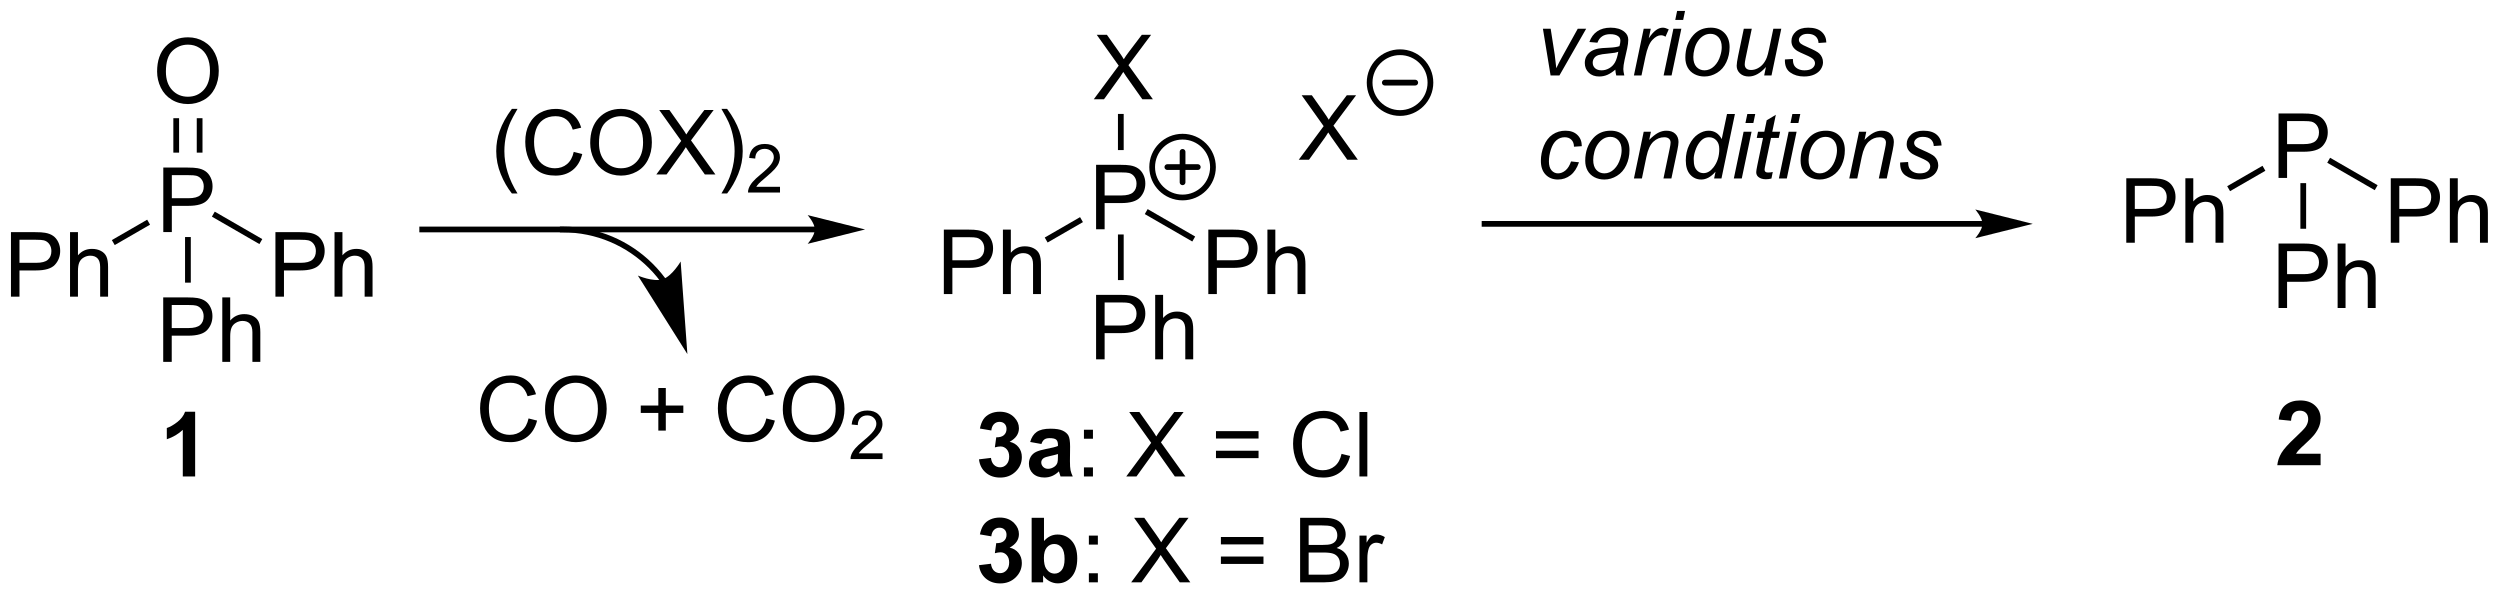 <?xml version="1.0" encoding="UTF-8"?>
<!DOCTYPE svg PUBLIC '-//W3C//DTD SVG 1.0//EN'
          'http://www.w3.org/TR/2001/REC-SVG-20010904/DTD/svg10.dtd'>
<svg stroke-dasharray="none" shape-rendering="auto" xmlns="http://www.w3.org/2000/svg" font-family="'Dialog'" text-rendering="auto" width="609" fill-opacity="1" color-interpolation="auto" color-rendering="auto" preserveAspectRatio="xMidYMid meet" font-size="12px" viewBox="0 0 609 145" fill="black" xmlns:xlink="http://www.w3.org/1999/xlink" stroke="black" image-rendering="auto" stroke-miterlimit="10" stroke-linecap="square" stroke-linejoin="miter" font-style="normal" stroke-width="1" height="145" stroke-dashoffset="0" font-weight="normal" stroke-opacity="1"
><!--Generated by the Batik Graphics2D SVG Generator--><defs id="genericDefs"
  /><g
  ><defs id="defs1"
    ><clipPath clipPathUnits="userSpaceOnUse" id="clipPath1"
      ><path d="M2.381 2.148 L230.644 2.148 L230.644 56.442 L2.381 56.442 L2.381 2.148 Z"
      /></clipPath
      ><clipPath clipPathUnits="userSpaceOnUse" id="clipPath2"
      ><path d="M0.728 26.413 L0.728 79.197 L222.644 79.197 L222.644 26.413 Z"
      /></clipPath
    ></defs
    ><g transform="scale(2.667,2.667) translate(-2.381,-2.148) matrix(1.029,0,0,1.029,1.633,-25.02)"
    ><path d="M15.222 47.002 L15.222 41.276 L17.383 41.276 Q17.953 41.276 18.253 41.331 Q18.675 41.401 18.959 41.599 Q19.245 41.794 19.419 42.151 Q19.594 42.505 19.594 42.932 Q19.594 43.661 19.128 44.169 Q18.664 44.674 17.448 44.674 L15.979 44.674 L15.979 47.002 L15.222 47.002 ZM15.979 43.997 L17.461 43.997 Q18.195 43.997 18.503 43.724 Q18.813 43.45 18.813 42.956 Q18.813 42.596 18.63 42.341 Q18.448 42.083 18.151 42.002 Q17.961 41.95 17.445 41.95 L15.979 41.95 L15.979 43.997 Z" stroke="none" clip-path="url(#clipPath2)"
    /></g
    ><g transform="matrix(2.743,0,0,2.743,-1.996,-72.448)"
    ><path d="M14.68 32.765 Q14.68 31.338 15.445 30.533 Q16.211 29.726 17.422 29.726 Q18.214 29.726 18.849 30.106 Q19.487 30.483 19.82 31.16 Q20.156 31.838 20.156 32.697 Q20.156 33.569 19.805 34.257 Q19.453 34.944 18.807 35.298 Q18.164 35.653 17.417 35.653 Q16.61 35.653 15.972 35.262 Q15.336 34.869 15.008 34.194 Q14.68 33.517 14.68 32.765 ZM15.461 32.775 Q15.461 33.812 16.016 34.408 Q16.573 35.002 17.414 35.002 Q18.268 35.002 18.82 34.4 Q19.375 33.798 19.375 32.694 Q19.375 31.994 19.138 31.473 Q18.901 30.952 18.445 30.666 Q17.992 30.377 17.425 30.377 Q16.62 30.377 16.039 30.931 Q15.461 31.483 15.461 32.775 Z" stroke="none" clip-path="url(#clipPath2)"
    /></g
    ><g transform="matrix(2.743,0,0,2.743,-1.996,-72.448)"
    ><path d="M18.711 39.967 L18.711 36.909 L18.201 36.909 L18.201 39.967 ZM16.633 39.967 L16.633 36.909 L16.122 36.909 L16.122 39.967 Z" stroke="none" clip-path="url(#clipPath2)"
    /></g
    ><g transform="matrix(2.743,0,0,2.743,-1.996,-72.448)"
    ><path d="M1.7 52.757 L1.7 47.03 L3.861 47.03 Q4.432 47.03 4.731 47.085 Q5.153 47.155 5.437 47.353 Q5.723 47.548 5.898 47.905 Q6.072 48.259 6.072 48.687 Q6.072 49.416 5.606 49.923 Q5.143 50.429 3.926 50.429 L2.458 50.429 L2.458 52.757 L1.7 52.757 ZM2.458 49.752 L3.94 49.752 Q4.674 49.752 4.981 49.478 Q5.291 49.205 5.291 48.71 Q5.291 48.351 5.109 48.095 Q4.926 47.837 4.63 47.757 Q4.44 47.705 3.924 47.705 L2.458 47.705 L2.458 49.752 ZM6.947 52.757 L6.947 47.03 L7.651 47.03 L7.651 49.085 Q8.143 48.515 8.893 48.515 Q9.354 48.515 9.692 48.697 Q10.033 48.877 10.179 49.197 Q10.325 49.517 10.325 50.127 L10.325 52.757 L9.622 52.757 L9.622 50.127 Q9.622 49.601 9.393 49.361 Q9.166 49.119 8.747 49.119 Q8.434 49.119 8.158 49.283 Q7.885 49.444 7.768 49.723 Q7.651 49.999 7.651 50.486 L7.651 52.757 L6.947 52.757 Z" stroke="none" clip-path="url(#clipPath2)"
    /></g
    ><g transform="matrix(2.743,0,0,2.743,-1.996,-72.448)"
    ><path d="M13.798 45.922 L14.053 46.364 L10.916 48.175 L10.661 47.733 Z" stroke="none" clip-path="url(#clipPath2)"
    /></g
    ><g transform="matrix(2.743,0,0,2.743,-1.996,-72.448)"
    ><path d="M25.188 52.757 L25.188 47.03 L27.35 47.03 Q27.92 47.03 28.22 47.085 Q28.641 47.155 28.925 47.353 Q29.212 47.548 29.386 47.905 Q29.561 48.259 29.561 48.687 Q29.561 49.416 29.095 49.923 Q28.631 50.429 27.415 50.429 L25.946 50.429 L25.946 52.757 L25.188 52.757 ZM25.946 49.752 L27.428 49.752 Q28.162 49.752 28.47 49.478 Q28.779 49.205 28.779 48.71 Q28.779 48.351 28.597 48.095 Q28.415 47.837 28.118 47.757 Q27.928 47.705 27.412 47.705 L25.946 47.705 L25.946 49.752 ZM30.436 52.757 L30.436 47.03 L31.139 47.03 L31.139 49.085 Q31.631 48.515 32.381 48.515 Q32.842 48.515 33.181 48.697 Q33.522 48.877 33.667 49.197 Q33.813 49.517 33.813 50.127 L33.813 52.757 L33.11 52.757 L33.11 50.127 Q33.11 49.601 32.881 49.361 Q32.654 49.119 32.235 49.119 Q31.923 49.119 31.647 49.283 Q31.373 49.444 31.256 49.723 Q31.139 49.999 31.139 50.486 L31.139 52.757 L30.436 52.757 Z" stroke="none" clip-path="url(#clipPath2)"
    /></g
    ><g transform="matrix(2.743,0,0,2.743,-1.996,-72.448)"
    ><path d="M19.546 45.651 L19.801 45.209 L24.02 47.645 L23.765 48.087 Z" stroke="none" clip-path="url(#clipPath2)"
    /></g
    ><g transform="matrix(2.743,0,0,2.743,-1.996,-72.448)"
    ><path d="M15.222 58.551 L15.222 52.825 L17.383 52.825 Q17.953 52.825 18.253 52.879 Q18.675 52.95 18.959 53.148 Q19.245 53.343 19.419 53.7 Q19.594 54.054 19.594 54.481 Q19.594 55.21 19.128 55.718 Q18.664 56.223 17.448 56.223 L15.979 56.223 L15.979 58.551 L15.222 58.551 ZM15.979 55.546 L17.461 55.546 Q18.195 55.546 18.503 55.273 Q18.813 54.999 18.813 54.504 Q18.813 54.145 18.63 53.89 Q18.448 53.632 18.151 53.551 Q17.961 53.499 17.445 53.499 L15.979 53.499 L15.979 55.546 ZM20.469 58.551 L20.469 52.825 L21.172 52.825 L21.172 54.879 Q21.664 54.309 22.414 54.309 Q22.875 54.309 23.214 54.491 Q23.555 54.671 23.701 54.991 Q23.846 55.312 23.846 55.921 L23.846 58.551 L23.143 58.551 L23.143 55.921 Q23.143 55.395 22.914 55.155 Q22.688 54.913 22.268 54.913 Q21.956 54.913 21.68 55.077 Q21.406 55.239 21.289 55.517 Q21.172 55.793 21.172 56.28 L21.172 58.551 L20.469 58.551 Z" stroke="none" clip-path="url(#clipPath2)"
    /></g
    ><g transform="matrix(2.743,0,0,2.743,-1.996,-72.448)"
    ><path d="M17.162 47.463 L17.672 47.463 L17.672 51.513 L17.162 51.513 Z" stroke="none" clip-path="url(#clipPath2)"
    /></g
    ><g transform="matrix(2.743,0,0,2.743,-1.996,-72.448)"
    ><path d="M18.058 68.725 L16.961 68.725 L16.961 64.587 Q16.36 65.15 15.542 65.421 L15.542 64.423 Q15.972 64.283 16.474 63.892 Q16.98 63.499 17.167 62.975 L18.058 62.975 L18.058 68.725 Z" stroke="none" clip-path="url(#clipPath2)"
    /></g
    ><g transform="matrix(2.743,0,0,2.743,-1.996,-72.448)"
    ><path d="M203.08 42.216 L203.08 36.49 L205.242 36.49 Q205.812 36.49 206.111 36.544 Q206.533 36.615 206.817 36.813 Q207.103 37.008 207.278 37.365 Q207.452 37.719 207.452 38.146 Q207.452 38.875 206.986 39.383 Q206.523 39.888 205.307 39.888 L203.838 39.888 L203.838 42.216 L203.08 42.216 ZM203.838 39.211 L205.32 39.211 Q206.054 39.211 206.361 38.938 Q206.671 38.664 206.671 38.169 Q206.671 37.81 206.489 37.555 Q206.307 37.297 206.01 37.216 Q205.82 37.164 205.304 37.164 L203.838 37.164 L203.838 39.211 Z" stroke="none" clip-path="url(#clipPath2)"
    /></g
    ><g transform="matrix(2.743,0,0,2.743,-1.996,-72.448)"
    ><path d="M189.559 47.971 L189.559 42.244 L191.72 42.244 Q192.29 42.244 192.59 42.299 Q193.012 42.369 193.296 42.567 Q193.582 42.762 193.756 43.119 Q193.931 43.473 193.931 43.9 Q193.931 44.63 193.465 45.137 Q193.001 45.643 191.785 45.643 L190.316 45.643 L190.316 47.971 L189.559 47.971 ZM190.316 44.965 L191.798 44.965 Q192.532 44.965 192.84 44.692 Q193.15 44.419 193.15 43.924 Q193.15 43.564 192.968 43.309 Q192.785 43.051 192.488 42.971 Q192.298 42.919 191.782 42.919 L190.316 42.919 L190.316 44.965 ZM194.806 47.971 L194.806 42.244 L195.509 42.244 L195.509 44.299 Q196.001 43.728 196.751 43.728 Q197.212 43.728 197.551 43.911 Q197.892 44.09 198.038 44.411 Q198.184 44.731 198.184 45.34 L198.184 47.971 L197.481 47.971 L197.481 45.34 Q197.481 44.814 197.251 44.575 Q197.025 44.333 196.606 44.333 Q196.293 44.333 196.017 44.497 Q195.744 44.658 195.626 44.937 Q195.509 45.213 195.509 45.7 L195.509 47.971 L194.806 47.971 Z" stroke="none" clip-path="url(#clipPath2)"
    /></g
    ><g transform="matrix(2.743,0,0,2.743,-1.996,-72.448)"
    ><path d="M201.656 41.136 L201.911 41.578 L198.774 43.389 L198.519 42.947 Z" stroke="none" clip-path="url(#clipPath2)"
    /></g
    ><g transform="matrix(2.743,0,0,2.743,-1.996,-72.448)"
    ><path d="M213.047 47.971 L213.047 42.244 L215.208 42.244 Q215.779 42.244 216.078 42.299 Q216.5 42.369 216.784 42.567 Q217.07 42.762 217.245 43.119 Q217.419 43.473 217.419 43.9 Q217.419 44.63 216.953 45.137 Q216.49 45.643 215.274 45.643 L213.805 45.643 L213.805 47.971 L213.047 47.971 ZM213.805 44.965 L215.286 44.965 Q216.021 44.965 216.328 44.692 Q216.638 44.419 216.638 43.924 Q216.638 43.564 216.456 43.309 Q216.274 43.051 215.977 42.971 Q215.786 42.919 215.271 42.919 L213.805 42.919 L213.805 44.965 ZM218.294 47.971 L218.294 42.244 L218.997 42.244 L218.997 44.299 Q219.49 43.728 220.24 43.728 Q220.701 43.728 221.039 43.911 Q221.38 44.09 221.526 44.411 Q221.672 44.731 221.672 45.34 L221.672 47.971 L220.969 47.971 L220.969 45.34 Q220.969 44.814 220.74 44.575 Q220.513 44.333 220.094 44.333 Q219.781 44.333 219.505 44.497 Q219.232 44.658 219.115 44.937 Q218.997 45.213 218.997 45.7 L218.997 47.971 L218.294 47.971 Z" stroke="none" clip-path="url(#clipPath2)"
    /></g
    ><g transform="matrix(2.743,0,0,2.743,-1.996,-72.448)"
    ><path d="M207.404 40.865 L207.659 40.423 L211.878 42.859 L211.623 43.301 Z" stroke="none" clip-path="url(#clipPath2)"
    /></g
    ><g transform="matrix(2.743,0,0,2.743,-1.996,-72.448)"
    ><path d="M203.08 53.765 L203.08 48.038 L205.242 48.038 Q205.812 48.038 206.111 48.093 Q206.533 48.163 206.817 48.361 Q207.103 48.557 207.278 48.913 Q207.452 49.268 207.452 49.695 Q207.452 50.424 206.986 50.932 Q206.523 51.437 205.307 51.437 L203.838 51.437 L203.838 53.765 L203.08 53.765 ZM203.838 50.76 L205.32 50.76 Q206.054 50.76 206.361 50.486 Q206.671 50.213 206.671 49.718 Q206.671 49.359 206.489 49.104 Q206.307 48.846 206.01 48.765 Q205.82 48.713 205.304 48.713 L203.838 48.713 L203.838 50.76 ZM208.327 53.765 L208.327 48.038 L209.031 48.038 L209.031 50.093 Q209.523 49.523 210.273 49.523 Q210.734 49.523 211.072 49.705 Q211.413 49.885 211.559 50.205 Q211.705 50.526 211.705 51.135 L211.705 53.765 L211.002 53.765 L211.002 51.135 Q211.002 50.609 210.773 50.369 Q210.546 50.127 210.127 50.127 Q209.815 50.127 209.538 50.291 Q209.265 50.453 209.148 50.731 Q209.031 51.007 209.031 51.494 L209.031 53.765 L208.327 53.765 Z" stroke="none" clip-path="url(#clipPath2)"
    /></g
    ><g transform="matrix(2.743,0,0,2.743,-1.996,-72.448)"
    ><path d="M205.02 42.676 L205.53 42.676 L205.53 46.727 L205.02 46.727 Z" stroke="none" clip-path="url(#clipPath2)"
    /></g
    ><g transform="matrix(2.743,0,0,2.743,-1.996,-72.448)"
    ><path d="M206.815 66.705 L206.815 67.725 L202.968 67.725 Q203.031 67.147 203.343 66.629 Q203.656 66.111 204.578 65.257 Q205.32 64.564 205.487 64.319 Q205.713 63.978 205.713 63.647 Q205.713 63.28 205.515 63.082 Q205.32 62.884 204.971 62.884 Q204.627 62.884 204.424 63.093 Q204.221 63.298 204.19 63.78 L203.096 63.671 Q203.195 62.764 203.711 62.371 Q204.226 61.975 205 61.975 Q205.846 61.975 206.33 62.434 Q206.815 62.889 206.815 63.569 Q206.815 63.955 206.677 64.306 Q206.539 64.655 206.237 65.038 Q206.039 65.29 205.518 65.767 Q205 66.244 204.859 66.4 Q204.721 66.556 204.635 66.705 L206.815 66.705 Z" stroke="none" clip-path="url(#clipPath2)"
    /></g
    ><g transform="matrix(2.743,0,0,2.743,-1.996,-72.448)"
    ><path d="M98.069 46.775 L98.069 41.049 L100.231 41.049 Q100.801 41.049 101.1 41.103 Q101.522 41.174 101.806 41.372 Q102.093 41.567 102.267 41.924 Q102.442 42.278 102.442 42.705 Q102.442 43.434 101.975 43.942 Q101.512 44.447 100.296 44.447 L98.827 44.447 L98.827 46.775 L98.069 46.775 ZM98.827 43.77 L100.309 43.77 Q101.043 43.77 101.35 43.497 Q101.66 43.223 101.66 42.728 Q101.66 42.369 101.478 42.114 Q101.296 41.856 100.999 41.775 Q100.809 41.723 100.293 41.723 L98.827 41.723 L98.827 43.77 Z" stroke="none" clip-path="url(#clipPath2)"
    /></g
    ><g transform="matrix(2.743,0,0,2.743,-1.996,-72.448)"
    ><path d="M84.548 52.53 L84.548 46.803 L86.709 46.803 Q87.28 46.803 87.579 46.858 Q88.001 46.928 88.285 47.126 Q88.571 47.321 88.746 47.678 Q88.92 48.032 88.92 48.459 Q88.92 49.188 88.454 49.696 Q87.99 50.202 86.774 50.202 L85.306 50.202 L85.306 52.53 L84.548 52.53 ZM85.306 49.524 L86.787 49.524 Q87.522 49.524 87.829 49.251 Q88.139 48.977 88.139 48.483 Q88.139 48.123 87.957 47.868 Q87.774 47.61 87.478 47.53 Q87.287 47.477 86.772 47.477 L85.306 47.477 L85.306 49.524 ZM89.795 52.53 L89.795 46.803 L90.498 46.803 L90.498 48.858 Q90.99 48.287 91.74 48.287 Q92.201 48.287 92.54 48.47 Q92.881 48.649 93.027 48.97 Q93.173 49.29 93.173 49.899 L93.173 52.53 L92.47 52.53 L92.47 49.899 Q92.47 49.373 92.24 49.134 Q92.014 48.892 91.595 48.892 Q91.282 48.892 91.006 49.056 Q90.733 49.217 90.615 49.496 Q90.498 49.772 90.498 50.259 L90.498 52.53 L89.795 52.53 Z" stroke="none" clip-path="url(#clipPath2)"
    /></g
    ><g transform="matrix(2.743,0,0,2.743,-1.996,-72.448)"
    ><path d="M96.646 45.695 L96.901 46.137 L93.764 47.948 L93.509 47.506 Z" stroke="none" clip-path="url(#clipPath2)"
    /></g
    ><g transform="matrix(2.743,0,0,2.743,-1.996,-72.448)"
    ><path d="M108.036 52.53 L108.036 46.803 L110.198 46.803 Q110.768 46.803 111.067 46.858 Q111.489 46.928 111.773 47.126 Q112.059 47.321 112.234 47.678 Q112.409 48.032 112.409 48.459 Q112.409 49.188 111.942 49.696 Q111.479 50.202 110.263 50.202 L108.794 50.202 L108.794 52.53 L108.036 52.53 ZM108.794 49.524 L110.276 49.524 Q111.01 49.524 111.317 49.251 Q111.627 48.977 111.627 48.483 Q111.627 48.123 111.445 47.868 Q111.263 47.61 110.966 47.53 Q110.776 47.477 110.26 47.477 L108.794 47.477 L108.794 49.524 ZM113.284 52.53 L113.284 46.803 L113.987 46.803 L113.987 48.858 Q114.479 48.287 115.229 48.287 Q115.69 48.287 116.028 48.47 Q116.369 48.649 116.515 48.97 Q116.661 49.29 116.661 49.899 L116.661 52.53 L115.958 52.53 L115.958 49.899 Q115.958 49.373 115.729 49.134 Q115.502 48.892 115.083 48.892 Q114.77 48.892 114.494 49.056 Q114.221 49.217 114.104 49.496 Q113.987 49.772 113.987 50.259 L113.987 52.53 L113.284 52.53 Z" stroke="none" clip-path="url(#clipPath2)"
    /></g
    ><g transform="matrix(2.743,0,0,2.743,-1.996,-72.448)"
    ><path d="M102.393 45.424 L102.648 44.982 L106.868 47.418 L106.612 47.86 Z" stroke="none" clip-path="url(#clipPath2)"
    /></g
    ><g transform="matrix(2.743,0,0,2.743,-1.996,-72.448)"
    ><path d="M98.069 58.324 L98.069 52.597 L100.231 52.597 Q100.801 52.597 101.1 52.652 Q101.522 52.722 101.806 52.92 Q102.093 53.116 102.267 53.472 Q102.442 53.827 102.442 54.254 Q102.442 54.983 101.975 55.491 Q101.512 55.996 100.296 55.996 L98.827 55.996 L98.827 58.324 L98.069 58.324 ZM98.827 55.319 L100.309 55.319 Q101.043 55.319 101.35 55.045 Q101.66 54.772 101.66 54.277 Q101.66 53.918 101.478 53.663 Q101.296 53.405 100.999 53.324 Q100.809 53.272 100.293 53.272 L98.827 53.272 L98.827 55.319 ZM103.317 58.324 L103.317 52.597 L104.02 52.597 L104.02 54.652 Q104.512 54.082 105.262 54.082 Q105.723 54.082 106.061 54.264 Q106.403 54.444 106.549 54.764 Q106.694 55.084 106.694 55.694 L106.694 58.324 L105.991 58.324 L105.991 55.694 Q105.991 55.168 105.762 54.928 Q105.535 54.686 105.116 54.686 Q104.804 54.686 104.528 54.85 Q104.254 55.011 104.137 55.29 Q104.02 55.566 104.02 56.053 L104.02 58.324 L103.317 58.324 Z" stroke="none" clip-path="url(#clipPath2)"
    /></g
    ><g transform="matrix(2.743,0,0,2.743,-1.996,-72.448)"
    ><path d="M100.01 47.235 L100.52 47.235 L100.52 51.286 L100.01 51.286 Z" stroke="none" clip-path="url(#clipPath2)"
    /></g
    ><g transform="matrix(2.743,0,0,2.743,-1.996,-72.448)"
    ><path d="M87.67 67.205 L88.733 67.077 Q88.782 67.483 89.004 67.699 Q89.228 67.913 89.545 67.913 Q89.884 67.913 90.115 67.655 Q90.35 67.397 90.35 66.96 Q90.35 66.546 90.126 66.303 Q89.905 66.061 89.584 66.061 Q89.373 66.061 89.079 66.142 L89.201 65.249 Q89.647 65.259 89.881 65.056 Q90.115 64.85 90.115 64.509 Q90.115 64.22 89.944 64.048 Q89.772 63.876 89.485 63.876 Q89.204 63.876 89.004 64.072 Q88.806 64.267 88.764 64.642 L87.751 64.47 Q87.858 63.952 88.069 63.642 Q88.282 63.33 88.662 63.153 Q89.045 62.975 89.516 62.975 Q90.326 62.975 90.813 63.491 Q91.217 63.913 91.217 64.444 Q91.217 65.197 90.391 65.647 Q90.884 65.751 91.178 66.119 Q91.475 66.486 91.475 67.007 Q91.475 67.759 90.923 68.293 Q90.373 68.824 89.553 68.824 Q88.774 68.824 88.261 68.376 Q87.751 67.928 87.67 67.205 ZM93.213 65.843 L92.216 65.663 Q92.385 65.061 92.794 64.772 Q93.205 64.483 94.013 64.483 Q94.747 64.483 95.106 64.658 Q95.466 64.83 95.612 65.098 Q95.76 65.366 95.76 66.08 L95.747 67.361 Q95.747 67.908 95.799 68.168 Q95.854 68.428 95.997 68.725 L94.911 68.725 Q94.869 68.616 94.807 68.4 Q94.778 68.303 94.768 68.272 Q94.487 68.546 94.166 68.684 Q93.846 68.819 93.481 68.819 Q92.841 68.819 92.471 68.473 Q92.104 68.124 92.104 67.593 Q92.104 67.241 92.27 66.965 Q92.44 66.689 92.742 66.543 Q93.044 66.397 93.614 66.288 Q94.385 66.142 94.682 66.017 L94.682 65.908 Q94.682 65.593 94.526 65.457 Q94.369 65.322 93.934 65.322 Q93.643 65.322 93.479 65.439 Q93.315 65.553 93.213 65.843 ZM94.682 66.733 Q94.471 66.803 94.013 66.903 Q93.557 66.999 93.416 67.093 Q93.2 67.244 93.2 67.478 Q93.2 67.71 93.372 67.879 Q93.544 68.046 93.809 68.046 Q94.106 68.046 94.377 67.85 Q94.575 67.702 94.638 67.486 Q94.682 67.345 94.682 66.952 L94.682 66.733 Z" stroke="none" clip-path="url(#clipPath2)"
    /></g
    ><g transform="matrix(2.743,0,0,2.743,-1.996,-72.448)"
    ><path d="M96.99 65.376 L96.99 64.577 L97.79 64.577 L97.79 65.376 L96.99 65.376 ZM96.99 68.725 L96.99 67.923 L97.79 67.923 L97.79 68.725 L96.99 68.725 ZM100.748 68.725 L102.962 65.741 L101.009 62.999 L101.912 62.999 L102.951 64.468 Q103.274 64.923 103.412 65.171 Q103.602 64.858 103.865 64.517 L105.016 62.999 L105.842 62.999 L103.829 65.697 L105.998 68.725 L105.061 68.725 L103.618 66.681 Q103.498 66.507 103.368 66.298 Q103.178 66.611 103.095 66.728 L101.657 68.725 L100.748 68.725 ZM112.497 65.358 L108.716 65.358 L108.716 64.702 L112.497 64.702 L112.497 65.358 ZM112.497 67.095 L108.716 67.095 L108.716 66.439 L112.497 66.439 L112.497 67.095 ZM119.868 66.718 L120.626 66.908 Q120.389 67.843 119.769 68.335 Q119.149 68.824 118.256 68.824 Q117.329 68.824 116.748 68.447 Q116.17 68.069 115.865 67.356 Q115.563 66.639 115.563 65.819 Q115.563 64.923 115.904 64.259 Q116.248 63.593 116.879 63.246 Q117.509 62.9 118.266 62.9 Q119.126 62.9 119.712 63.337 Q120.298 63.775 120.529 64.569 L119.782 64.744 Q119.584 64.119 119.204 63.835 Q118.826 63.548 118.251 63.548 Q117.592 63.548 117.147 63.866 Q116.704 64.181 116.524 64.715 Q116.345 65.249 116.345 65.814 Q116.345 66.546 116.558 67.09 Q116.772 67.634 117.22 67.905 Q117.67 68.173 118.194 68.173 Q118.829 68.173 119.269 67.806 Q119.712 67.439 119.868 66.718 ZM121.455 68.725 L121.455 62.999 L122.158 62.999 L122.158 68.725 L121.455 68.725 Z" stroke="none" clip-path="url(#clipPath2)"
    /></g
    ><g transform="matrix(2.743,0,0,2.743,-1.996,-72.448)"
    ><path d="M87.67 76.605 L88.733 76.477 Q88.782 76.883 89.004 77.099 Q89.228 77.313 89.545 77.313 Q89.884 77.313 90.115 77.055 Q90.35 76.797 90.35 76.36 Q90.35 75.946 90.126 75.704 Q89.905 75.461 89.584 75.461 Q89.373 75.461 89.079 75.542 L89.201 74.649 Q89.647 74.659 89.881 74.456 Q90.115 74.25 90.115 73.909 Q90.115 73.62 89.944 73.448 Q89.772 73.276 89.485 73.276 Q89.204 73.276 89.004 73.472 Q88.806 73.667 88.764 74.042 L87.751 73.87 Q87.858 73.352 88.069 73.042 Q88.282 72.73 88.662 72.552 Q89.045 72.375 89.516 72.375 Q90.326 72.375 90.813 72.891 Q91.217 73.313 91.217 73.844 Q91.217 74.597 90.391 75.047 Q90.884 75.151 91.178 75.519 Q91.475 75.886 91.475 76.407 Q91.475 77.159 90.923 77.693 Q90.373 78.224 89.553 78.224 Q88.774 78.224 88.261 77.776 Q87.751 77.329 87.67 76.605 ZM92.346 78.125 L92.346 72.399 L93.442 72.399 L93.442 74.461 Q93.95 73.883 94.645 73.883 Q95.403 73.883 95.898 74.433 Q96.395 74.98 96.395 76.008 Q96.395 77.071 95.89 77.646 Q95.385 78.219 94.661 78.219 Q94.307 78.219 93.96 78.042 Q93.614 77.862 93.364 77.516 L93.364 78.125 L92.346 78.125 ZM93.434 75.961 Q93.434 76.605 93.638 76.915 Q93.924 77.352 94.395 77.352 Q94.76 77.352 95.015 77.042 Q95.27 76.73 95.27 76.063 Q95.27 75.352 95.013 75.037 Q94.755 74.722 94.354 74.722 Q93.958 74.722 93.695 75.029 Q93.434 75.336 93.434 75.961 Z" stroke="none" clip-path="url(#clipPath2)"
    /></g
    ><g transform="matrix(2.743,0,0,2.743,-1.996,-72.448)"
    ><path d="M97.428 74.776 L97.428 73.977 L98.227 73.977 L98.227 74.776 L97.428 74.776 ZM97.428 78.125 L97.428 77.323 L98.227 77.323 L98.227 78.125 L97.428 78.125 ZM101.186 78.125 L103.399 75.141 L101.446 72.399 L102.35 72.399 L103.389 73.868 Q103.712 74.323 103.85 74.571 Q104.04 74.258 104.303 73.917 L105.454 72.399 L106.279 72.399 L104.266 75.097 L106.436 78.125 L105.498 78.125 L104.056 76.081 Q103.936 75.907 103.806 75.698 Q103.615 76.011 103.532 76.128 L102.095 78.125 L101.186 78.125 ZM112.934 74.758 L109.153 74.758 L109.153 74.102 L112.934 74.102 L112.934 74.758 ZM112.934 76.495 L109.153 76.495 L109.153 75.839 L112.934 75.839 L112.934 76.495 ZM116.188 78.125 L116.188 72.399 L118.337 72.399 Q118.993 72.399 119.389 72.573 Q119.787 72.745 120.011 73.107 Q120.235 73.469 120.235 73.862 Q120.235 74.23 120.035 74.555 Q119.837 74.878 119.436 75.079 Q119.954 75.23 120.233 75.597 Q120.514 75.964 120.514 76.464 Q120.514 76.868 120.342 77.214 Q120.173 77.558 119.923 77.745 Q119.673 77.933 119.295 78.029 Q118.92 78.125 118.373 78.125 L116.188 78.125 ZM116.946 74.805 L118.186 74.805 Q118.688 74.805 118.907 74.737 Q119.196 74.651 119.342 74.454 Q119.49 74.253 119.49 73.954 Q119.49 73.667 119.352 73.451 Q119.217 73.235 118.962 73.154 Q118.709 73.073 118.092 73.073 L116.946 73.073 L116.946 74.805 ZM116.946 77.448 L118.373 77.448 Q118.74 77.448 118.889 77.422 Q119.149 77.375 119.324 77.266 Q119.501 77.157 119.613 76.948 Q119.727 76.737 119.727 76.464 Q119.727 76.144 119.563 75.909 Q119.399 75.672 119.108 75.576 Q118.819 75.48 118.272 75.48 L116.946 75.48 L116.946 77.448 ZM121.459 78.125 L121.459 73.977 L122.092 73.977 L122.092 74.605 Q122.334 74.165 122.537 74.024 Q122.743 73.883 122.99 73.883 Q123.345 73.883 123.712 74.11 L123.47 74.761 Q123.212 74.61 122.954 74.61 Q122.725 74.61 122.54 74.748 Q122.358 74.886 122.279 75.133 Q122.162 75.508 122.162 75.954 L122.162 78.125 L121.459 78.125 Z" stroke="none" clip-path="url(#clipPath2)"
    /></g
    ><g transform="matrix(2.743,0,0,2.743,-1.996,-72.448)"
    ><path d="M97.864 35.227 L100.077 32.242 L98.124 29.5 L99.028 29.5 L100.067 30.969 Q100.39 31.424 100.528 31.672 Q100.718 31.359 100.981 31.018 L102.132 29.5 L102.957 29.5 L100.944 32.198 L103.114 35.227 L102.176 35.227 L100.733 33.182 Q100.614 33.008 100.483 32.799 Q100.293 33.112 100.21 33.229 L98.772 35.227 L97.864 35.227 Z" stroke="none" clip-path="url(#clipPath2)"
    /></g
    ><g transform="matrix(2.743,0,0,2.743,-1.996,-72.448)"
    ><path d="M100.52 39.74 L100.01 39.74 L100.01 36.53 L100.52 36.53 Z" stroke="none" clip-path="url(#clipPath2)"
    /></g
    ><g transform="matrix(2.743,0,0,2.743,-1.996,-72.448)"
    ><path d="M116.066 40.6 L118.279 37.615 L116.326 34.873 L117.23 34.873 L118.269 36.342 Q118.592 36.798 118.73 37.045 Q118.92 36.733 119.183 36.392 L120.334 34.873 L121.159 34.873 L119.147 37.571 L121.316 40.6 L120.378 40.6 L118.936 38.556 Q118.816 38.381 118.686 38.173 Q118.495 38.485 118.412 38.602 L116.975 40.6 L116.066 40.6 Z" stroke="none" clip-path="url(#clipPath2)"
    /></g
    ><g transform="matrix(2.743,0,0,2.743,-1.996,-72.448)"
    ><path d="M46.185 43.593 Q45.601 42.859 45.198 41.874 Q44.797 40.888 44.797 39.833 Q44.797 38.903 45.099 38.051 Q45.45 37.065 46.185 36.083 L46.687 36.083 Q46.216 36.895 46.062 37.244 Q45.825 37.783 45.687 38.369 Q45.52 39.098 45.52 39.838 Q45.52 41.716 46.687 43.593 L46.185 43.593 ZM51.679 39.901 L52.437 40.091 Q52.2 41.026 51.58 41.518 Q50.961 42.007 50.067 42.007 Q49.14 42.007 48.56 41.63 Q47.981 41.252 47.677 40.538 Q47.375 39.822 47.375 39.002 Q47.375 38.106 47.716 37.442 Q48.06 36.776 48.69 36.429 Q49.32 36.083 50.078 36.083 Q50.937 36.083 51.523 36.52 Q52.109 36.958 52.341 37.752 L51.593 37.926 Q51.395 37.301 51.015 37.018 Q50.638 36.731 50.062 36.731 Q49.403 36.731 48.958 37.049 Q48.515 37.364 48.336 37.898 Q48.156 38.432 48.156 38.997 Q48.156 39.729 48.37 40.273 Q48.583 40.817 49.031 41.088 Q49.481 41.356 50.005 41.356 Q50.64 41.356 51.08 40.989 Q51.523 40.622 51.679 39.901 ZM53.142 39.119 Q53.142 37.692 53.907 36.888 Q54.673 36.08 55.884 36.08 Q56.675 36.08 57.311 36.46 Q57.949 36.838 58.282 37.515 Q58.618 38.192 58.618 39.051 Q58.618 39.924 58.267 40.611 Q57.915 41.299 57.269 41.653 Q56.626 42.007 55.879 42.007 Q55.071 42.007 54.433 41.617 Q53.798 41.223 53.47 40.549 Q53.142 39.872 53.142 39.119 ZM53.923 39.13 Q53.923 40.166 54.478 40.763 Q55.035 41.356 55.876 41.356 Q56.73 41.356 57.282 40.755 Q57.837 40.153 57.837 39.049 Q57.837 38.348 57.6 37.828 Q57.363 37.307 56.907 37.02 Q56.454 36.731 55.886 36.731 Q55.082 36.731 54.501 37.286 Q53.923 37.838 53.923 39.13 ZM59.013 41.908 L61.226 38.924 L59.273 36.182 L60.177 36.182 L61.216 37.651 Q61.539 38.106 61.677 38.354 Q61.867 38.041 62.13 37.7 L63.281 36.182 L64.106 36.182 L62.093 38.88 L64.263 41.908 L63.325 41.908 L61.883 39.864 Q61.763 39.69 61.633 39.481 Q61.442 39.794 61.359 39.911 L59.922 41.908 L59.013 41.908 ZM65.302 43.593 L64.797 43.593 Q65.966 41.716 65.966 39.838 Q65.966 39.104 65.797 38.38 Q65.664 37.794 65.427 37.255 Q65.273 36.903 64.797 36.083 L65.302 36.083 Q66.036 37.065 66.388 38.051 Q66.687 38.903 66.687 39.833 Q66.687 40.888 66.284 41.874 Q65.88 42.859 65.302 43.593 Z" stroke="none" clip-path="url(#clipPath2)"
    /></g
    ><g transform="matrix(2.743,0,0,2.743,-1.996,-72.448)"
    ><path d="M69.998 43.001 L69.998 43.508 L67.158 43.508 Q67.152 43.317 67.22 43.141 Q67.328 42.852 67.566 42.571 Q67.806 42.29 68.258 41.92 Q68.957 41.346 69.203 41.01 Q69.449 40.674 69.449 40.376 Q69.449 40.063 69.224 39.848 Q69.002 39.631 68.64 39.631 Q68.26 39.631 68.031 39.86 Q67.802 40.088 67.8 40.493 L67.258 40.438 Q67.314 39.831 67.677 39.514 Q68.041 39.196 68.652 39.196 Q69.271 39.196 69.631 39.54 Q69.992 39.881 69.992 40.387 Q69.992 40.645 69.886 40.895 Q69.781 41.143 69.535 41.419 Q69.291 41.694 68.722 42.174 Q68.248 42.573 68.113 42.715 Q67.978 42.858 67.89 43.001 L69.998 43.001 Z" stroke="none" clip-path="url(#clipPath2)"
    /></g
    ><g transform="matrix(2.743,0,0,2.743,-1.996,-72.448)"
    ><path d="M73.091 46.536 L38.223 46.536 L37.968 46.536 L37.968 47.046 L38.223 47.046 L73.091 47.046 L73.346 47.046 L73.346 46.536 L73.091 46.536 ZM77.555 46.791 L72.453 45.515 C72.453 45.515 73.091 46.233 73.091 46.791 C73.091 47.349 72.453 48.066 72.453 48.066 Z" stroke="none" clip-path="url(#clipPath2)"
    /></g
    ><g transform="matrix(2.743,0,0,2.743,-1.996,-72.448)"
    ><path d="M138.431 33.111 L137.751 28.963 L138.439 28.963 L138.796 31.247 Q138.853 31.622 138.939 32.471 Q139.142 32.028 139.46 31.458 L140.845 28.963 L141.593 28.963 L139.218 33.111 L138.431 33.111 ZM144.181 32.596 Q143.814 32.911 143.473 33.059 Q143.134 33.205 142.749 33.205 Q142.173 33.205 141.822 32.867 Q141.47 32.528 141.47 32.002 Q141.47 31.653 141.629 31.387 Q141.788 31.119 142.048 30.958 Q142.311 30.794 142.689 30.723 Q142.928 30.676 143.593 30.65 Q144.259 30.622 144.548 30.51 Q144.631 30.221 144.631 30.028 Q144.631 29.783 144.452 29.643 Q144.204 29.447 143.733 29.447 Q143.288 29.447 143.004 29.645 Q142.72 29.84 142.593 30.205 L141.876 30.143 Q142.095 29.525 142.569 29.197 Q143.046 28.869 143.767 28.869 Q144.538 28.869 144.986 29.236 Q145.329 29.51 145.329 29.947 Q145.329 30.278 145.233 30.715 L145.001 31.747 Q144.892 32.239 144.892 32.549 Q144.892 32.744 144.978 33.111 L144.264 33.111 Q144.204 32.908 144.181 32.596 ZM144.444 31.01 Q144.296 31.067 144.124 31.098 Q143.954 31.13 143.556 31.166 Q142.939 31.221 142.684 31.304 Q142.431 31.387 142.301 31.572 Q142.173 31.755 142.173 31.979 Q142.173 32.275 142.379 32.468 Q142.585 32.658 142.962 32.658 Q143.314 32.658 143.637 32.473 Q143.962 32.286 144.15 31.955 Q144.337 31.622 144.444 31.01 ZM145.833 33.111 L146.701 28.963 L147.326 28.963 L147.151 29.809 Q147.471 29.33 147.776 29.101 Q148.083 28.869 148.404 28.869 Q148.615 28.869 148.924 29.02 L148.635 29.676 Q148.451 29.544 148.232 29.544 Q147.862 29.544 147.471 29.958 Q147.081 30.372 146.857 31.447 L146.505 33.111 L145.833 33.111 ZM149.503 28.184 L149.669 27.385 L150.372 27.385 L150.206 28.184 L149.503 28.184 ZM148.471 33.111 L149.339 28.963 L150.044 28.963 L149.177 33.111 L148.471 33.111 ZM150.4 31.536 Q150.4 30.322 151.116 29.525 Q151.704 28.869 152.663 28.869 Q153.413 28.869 153.871 29.338 Q154.329 29.807 154.329 30.604 Q154.329 31.317 154.04 31.934 Q153.751 32.549 153.218 32.877 Q152.686 33.205 152.095 33.205 Q151.611 33.205 151.215 32.999 Q150.819 32.791 150.608 32.413 Q150.4 32.033 150.4 31.536 ZM151.108 31.465 Q151.108 32.051 151.389 32.356 Q151.671 32.658 152.103 32.658 Q152.329 32.658 152.551 32.567 Q152.775 32.473 152.965 32.286 Q153.158 32.098 153.293 31.859 Q153.428 31.619 153.509 31.34 Q153.631 30.955 153.631 30.598 Q153.631 30.036 153.348 29.726 Q153.064 29.416 152.634 29.416 Q152.303 29.416 152.03 29.575 Q151.756 29.731 151.535 30.036 Q151.314 30.34 151.21 30.747 Q151.108 31.15 151.108 31.465 ZM157.557 32.361 Q156.81 33.205 156.029 33.205 Q155.549 33.205 155.253 32.929 Q154.958 32.653 154.958 32.255 Q154.958 31.994 155.091 31.356 L155.591 28.963 L156.299 28.963 L155.745 31.614 Q155.674 31.947 155.674 32.13 Q155.674 32.364 155.815 32.497 Q155.958 32.627 156.237 32.627 Q156.534 32.627 156.815 32.484 Q157.099 32.338 157.305 32.093 Q157.51 31.846 157.638 31.51 Q157.724 31.294 157.839 30.755 L158.214 28.963 L158.919 28.963 L158.052 33.111 L157.401 33.111 L157.557 32.361 ZM159.241 31.692 L159.947 31.65 Q159.947 31.955 160.04 32.171 Q160.134 32.385 160.387 32.523 Q160.639 32.658 160.975 32.658 Q161.444 32.658 161.678 32.471 Q161.913 32.283 161.913 32.028 Q161.913 31.846 161.772 31.682 Q161.626 31.518 161.066 31.278 Q160.506 31.036 160.35 30.939 Q160.087 30.778 159.954 30.562 Q159.822 30.346 159.822 30.064 Q159.822 29.572 160.212 29.221 Q160.603 28.869 161.306 28.869 Q162.087 28.869 162.496 29.231 Q162.905 29.59 162.921 30.182 L162.228 30.229 Q162.212 29.854 161.962 29.635 Q161.712 29.416 161.256 29.416 Q160.889 29.416 160.686 29.585 Q160.483 29.752 160.483 29.947 Q160.483 30.143 160.658 30.291 Q160.775 30.393 161.264 30.604 Q162.077 30.955 162.288 31.158 Q162.624 31.481 162.624 31.947 Q162.624 32.255 162.434 32.551 Q162.244 32.848 161.856 33.028 Q161.468 33.205 160.939 33.205 Q160.22 33.205 159.718 32.848 Q159.212 32.494 159.241 31.692 Z" stroke="none" clip-path="url(#clipPath2)"
    /></g
    ><g transform="matrix(2.743,0,0,2.743,-1.996,-72.448)"
    ><path d="M140.249 40.748 L140.954 40.824 Q140.689 41.6 140.199 41.977 Q139.71 42.355 139.085 42.355 Q138.408 42.355 137.988 41.917 Q137.569 41.48 137.569 40.694 Q137.569 40.014 137.837 39.358 Q138.108 38.701 138.608 38.36 Q139.111 38.019 139.756 38.019 Q140.423 38.019 140.814 38.397 Q141.204 38.772 141.204 39.394 L140.509 39.441 Q140.506 39.045 140.28 38.824 Q140.056 38.6 139.689 38.6 Q139.264 38.6 138.952 38.871 Q138.639 39.139 138.46 39.688 Q138.283 40.238 138.283 40.746 Q138.283 41.277 138.517 41.542 Q138.751 41.808 139.095 41.808 Q139.439 41.808 139.754 41.548 Q140.069 41.285 140.249 40.748 ZM141.509 40.686 Q141.509 39.472 142.225 38.675 Q142.814 38.019 143.772 38.019 Q144.522 38.019 144.981 38.488 Q145.439 38.957 145.439 39.754 Q145.439 40.467 145.15 41.084 Q144.861 41.699 144.327 42.027 Q143.796 42.355 143.204 42.355 Q142.72 42.355 142.324 42.149 Q141.928 41.941 141.718 41.563 Q141.509 41.183 141.509 40.686 ZM142.218 40.615 Q142.218 41.201 142.499 41.506 Q142.78 41.808 143.212 41.808 Q143.439 41.808 143.66 41.717 Q143.884 41.623 144.074 41.436 Q144.267 41.248 144.402 41.009 Q144.538 40.769 144.619 40.49 Q144.741 40.105 144.741 39.748 Q144.741 39.186 144.457 38.876 Q144.173 38.566 143.744 38.566 Q143.413 38.566 143.139 38.725 Q142.866 38.881 142.644 39.186 Q142.423 39.49 142.319 39.897 Q142.218 40.3 142.218 40.615 ZM145.833 42.261 L146.701 38.113 L147.341 38.113 L147.19 38.834 Q147.607 38.41 147.969 38.214 Q148.333 38.019 148.714 38.019 Q149.216 38.019 149.503 38.292 Q149.792 38.566 149.792 39.022 Q149.792 39.254 149.69 39.748 L149.161 42.261 L148.456 42.261 L149.005 39.631 Q149.089 39.248 149.089 39.066 Q149.089 38.858 148.945 38.73 Q148.802 38.6 148.534 38.6 Q147.99 38.6 147.565 38.99 Q147.143 39.381 146.943 40.332 L146.542 42.261 L145.833 42.261 ZM153.079 41.66 Q152.475 42.355 151.814 42.355 Q151.225 42.355 150.832 41.92 Q150.439 41.483 150.439 40.654 Q150.439 39.897 150.749 39.272 Q151.061 38.644 151.527 38.332 Q151.994 38.019 152.462 38.019 Q153.236 38.019 153.631 38.764 L154.1 36.535 L154.803 36.535 L153.608 42.261 L152.954 42.261 L153.079 41.66 ZM151.142 40.522 Q151.142 40.957 151.228 41.207 Q151.314 41.457 151.519 41.623 Q151.728 41.787 152.017 41.787 Q152.499 41.787 152.889 41.287 Q153.413 40.623 153.413 39.647 Q153.413 39.154 153.155 38.879 Q152.897 38.6 152.506 38.6 Q152.251 38.6 152.043 38.714 Q151.835 38.826 151.629 39.1 Q151.423 39.371 151.283 39.79 Q151.142 40.207 151.142 40.522 ZM155.737 37.334 L155.904 36.535 L156.607 36.535 L156.44 37.334 L155.737 37.334 ZM154.706 42.261 L155.573 38.113 L156.279 38.113 L155.411 42.261 L154.706 42.261 ZM158.163 41.686 L158.046 42.267 Q157.79 42.332 157.553 42.332 Q157.131 42.332 156.881 42.123 Q156.694 41.967 156.694 41.699 Q156.694 41.561 156.796 41.069 L157.298 38.66 L156.741 38.66 L156.853 38.113 L157.413 38.113 L157.626 37.092 L158.436 36.605 L158.119 38.113 L158.814 38.113 L158.697 38.66 L158.006 38.66 L157.525 40.951 Q157.436 41.389 157.436 41.475 Q157.436 41.6 157.506 41.667 Q157.579 41.733 157.744 41.733 Q157.978 41.733 158.163 41.686 ZM159.737 37.334 L159.904 36.535 L160.607 36.535 L160.44 37.334 L159.737 37.334 ZM158.706 42.261 L159.573 38.113 L160.279 38.113 L159.411 42.261 L158.706 42.261 ZM160.634 40.686 Q160.634 39.472 161.35 38.675 Q161.939 38.019 162.897 38.019 Q163.647 38.019 164.106 38.488 Q164.564 38.957 164.564 39.754 Q164.564 40.467 164.275 41.084 Q163.986 41.699 163.452 42.027 Q162.921 42.355 162.329 42.355 Q161.845 42.355 161.449 42.149 Q161.053 41.941 160.843 41.563 Q160.634 41.183 160.634 40.686 ZM161.343 40.615 Q161.343 41.201 161.624 41.506 Q161.905 41.808 162.337 41.808 Q162.564 41.808 162.785 41.717 Q163.009 41.623 163.199 41.436 Q163.392 41.248 163.527 41.009 Q163.663 40.769 163.744 40.49 Q163.866 40.105 163.866 39.748 Q163.866 39.186 163.582 38.876 Q163.298 38.566 162.869 38.566 Q162.538 38.566 162.264 38.725 Q161.991 38.881 161.769 39.186 Q161.548 39.49 161.444 39.897 Q161.343 40.3 161.343 40.615 ZM164.958 42.261 L165.826 38.113 L166.466 38.113 L166.315 38.834 Q166.732 38.41 167.094 38.214 Q167.458 38.019 167.839 38.019 Q168.341 38.019 168.628 38.292 Q168.917 38.566 168.917 39.022 Q168.917 39.254 168.815 39.748 L168.286 42.261 L167.581 42.261 L168.13 39.631 Q168.214 39.248 168.214 39.066 Q168.214 38.858 168.07 38.73 Q167.927 38.6 167.659 38.6 Q167.115 38.6 166.69 38.99 Q166.268 39.381 166.068 40.332 L165.667 42.261 L164.958 42.261 ZM169.475 40.842 L170.181 40.8 Q170.181 41.105 170.275 41.321 Q170.369 41.535 170.621 41.673 Q170.874 41.808 171.21 41.808 Q171.678 41.808 171.913 41.621 Q172.147 41.433 172.147 41.178 Q172.147 40.996 172.006 40.832 Q171.861 40.667 171.301 40.428 Q170.741 40.186 170.585 40.089 Q170.322 39.928 170.189 39.712 Q170.056 39.496 170.056 39.214 Q170.056 38.722 170.447 38.371 Q170.837 38.019 171.54 38.019 Q172.322 38.019 172.731 38.381 Q173.139 38.74 173.155 39.332 L172.462 39.379 Q172.447 39.004 172.197 38.785 Q171.947 38.566 171.491 38.566 Q171.124 38.566 170.921 38.735 Q170.718 38.902 170.718 39.097 Q170.718 39.292 170.892 39.441 Q171.009 39.542 171.499 39.754 Q172.311 40.105 172.522 40.308 Q172.858 40.631 172.858 41.097 Q172.858 41.404 172.668 41.701 Q172.478 41.998 172.09 42.178 Q171.702 42.355 171.173 42.355 Q170.454 42.355 169.952 41.998 Q169.447 41.644 169.475 40.842 Z" stroke="none" clip-path="url(#clipPath2)"
    /></g
    ><g transform="matrix(2.743,0,0,2.743,-1.996,-72.448)"
    ><path d="M176.785 46.036 L132.568 46.036 L132.313 46.036 L132.313 46.546 L132.568 46.546 L176.785 46.546 L177.04 46.546 L177.04 46.036 L176.785 46.036 ZM181.25 46.291 L176.147 45.015 C176.147 45.015 176.785 45.733 176.785 46.291 C176.785 46.849 176.147 47.566 176.147 47.566 Z" stroke="none" clip-path="url(#clipPath2)"
    /></g
    ><g transform="matrix(2.743,0,0,2.743,-1.996,-72.448)"
    ><path d="M47.667 63.573 L48.425 63.763 Q48.188 64.698 47.568 65.191 Q46.949 65.68 46.055 65.68 Q45.128 65.68 44.547 65.302 Q43.969 64.925 43.665 64.211 Q43.362 63.495 43.362 62.675 Q43.362 61.779 43.704 61.115 Q44.047 60.448 44.678 60.102 Q45.308 59.756 46.066 59.756 Q46.925 59.756 47.511 60.193 Q48.097 60.631 48.329 61.425 L47.581 61.599 Q47.383 60.974 47.003 60.691 Q46.626 60.404 46.05 60.404 Q45.391 60.404 44.946 60.722 Q44.503 61.037 44.324 61.571 Q44.144 62.105 44.144 62.67 Q44.144 63.401 44.357 63.946 Q44.571 64.49 45.019 64.761 Q45.469 65.029 45.993 65.029 Q46.628 65.029 47.068 64.662 Q47.511 64.295 47.667 63.573 ZM49.13 62.792 Q49.13 61.365 49.895 60.56 Q50.661 59.753 51.872 59.753 Q52.663 59.753 53.299 60.133 Q53.937 60.511 54.27 61.188 Q54.606 61.865 54.606 62.724 Q54.606 63.597 54.255 64.284 Q53.903 64.972 53.257 65.326 Q52.614 65.68 51.866 65.68 Q51.059 65.68 50.421 65.289 Q49.786 64.896 49.458 64.222 Q49.13 63.545 49.13 62.792 ZM49.911 62.803 Q49.911 63.839 50.465 64.435 Q51.023 65.029 51.864 65.029 Q52.718 65.029 53.27 64.427 Q53.825 63.826 53.825 62.722 Q53.825 62.021 53.588 61.5 Q53.351 60.98 52.895 60.693 Q52.442 60.404 51.874 60.404 Q51.07 60.404 50.489 60.959 Q49.911 61.511 49.911 62.803 ZM59.192 64.654 L59.192 63.084 L57.632 63.084 L57.632 62.428 L59.192 62.428 L59.192 60.87 L59.856 60.87 L59.856 62.428 L61.413 62.428 L61.413 63.084 L59.856 63.084 L59.856 64.654 L59.192 64.654 ZM68.784 63.573 L69.542 63.763 Q69.305 64.698 68.685 65.191 Q68.066 65.68 67.172 65.68 Q66.245 65.68 65.665 65.302 Q65.087 64.925 64.782 64.211 Q64.48 63.495 64.48 62.675 Q64.48 61.779 64.821 61.115 Q65.165 60.448 65.795 60.102 Q66.425 59.756 67.183 59.756 Q68.042 59.756 68.628 60.193 Q69.214 60.631 69.446 61.425 L68.698 61.599 Q68.501 60.974 68.12 60.691 Q67.743 60.404 67.167 60.404 Q66.508 60.404 66.063 60.722 Q65.62 61.037 65.441 61.571 Q65.261 62.105 65.261 62.67 Q65.261 63.401 65.475 63.946 Q65.688 64.49 66.136 64.761 Q66.587 65.029 67.11 65.029 Q67.745 65.029 68.185 64.662 Q68.628 64.295 68.784 63.573 ZM70.247 62.792 Q70.247 61.365 71.012 60.56 Q71.778 59.753 72.989 59.753 Q73.781 59.753 74.416 60.133 Q75.054 60.511 75.387 61.188 Q75.723 61.865 75.723 62.724 Q75.723 63.597 75.372 64.284 Q75.02 64.972 74.374 65.326 Q73.731 65.68 72.984 65.68 Q72.176 65.68 71.538 65.289 Q70.903 64.896 70.575 64.222 Q70.247 63.545 70.247 62.792 ZM71.028 62.803 Q71.028 63.839 71.583 64.435 Q72.14 65.029 72.981 65.029 Q73.835 65.029 74.387 64.427 Q74.942 63.826 74.942 62.722 Q74.942 62.021 74.705 61.5 Q74.468 60.98 74.012 60.693 Q73.559 60.404 72.991 60.404 Q72.187 60.404 71.606 60.959 Q71.028 61.511 71.028 62.803 Z" stroke="none" clip-path="url(#clipPath2)"
    /></g
    ><g transform="matrix(2.743,0,0,2.743,-1.996,-72.448)"
    ><path d="M79.103 66.673 L79.103 67.181 L76.263 67.181 Q76.257 66.99 76.325 66.814 Q76.433 66.525 76.671 66.244 Q76.911 65.962 77.362 65.593 Q78.062 65.019 78.308 64.683 Q78.554 64.347 78.554 64.048 Q78.554 63.736 78.329 63.521 Q78.107 63.304 77.745 63.304 Q77.365 63.304 77.136 63.533 Q76.907 63.761 76.906 64.165 L76.362 64.111 Q76.419 63.503 76.782 63.187 Q77.146 62.869 77.757 62.869 Q78.376 62.869 78.736 63.212 Q79.097 63.554 79.097 64.06 Q79.097 64.318 78.992 64.568 Q78.886 64.816 78.64 65.091 Q78.396 65.367 77.827 65.847 Q77.353 66.246 77.218 66.388 Q77.083 66.531 76.995 66.673 L79.103 66.673 Z" stroke="none" clip-path="url(#clipPath2)"
    /></g
    ><g transform="matrix(2.743,0,0,2.743,-1.996,-72.448)"
    ><path d="M59.819 51.139 L59.818 51.139 C59.805 51.12 59.791 51.102 59.778 51.084 C59.669 50.938 59.557 50.796 59.442 50.656 C59.211 50.377 58.967 50.108 58.711 49.852 C56.66 47.801 53.828 46.536 50.704 46.536 L50.449 46.536 L50.449 47.046 L50.704 47.046 C53.693 47.046 56.395 48.258 58.35 50.213 C58.595 50.458 58.828 50.714 59.048 50.981 C59.158 51.114 59.266 51.251 59.369 51.39 C59.382 51.407 59.395 51.424 59.408 51.442 L59.409 51.443 L59.56 51.648 L59.971 51.344 L59.819 51.139 ZM61.773 57.859 L61.175 49.635 C61.175 49.635 60.418 50.936 59.587 51.209 C58.756 51.482 57.375 50.884 57.375 50.884 Z" stroke="none" clip-path="url(#clipPath2)"
    /></g
    ><g stroke-width="0.51" transform="matrix(2.743,0,0,2.743,-1.996,-72.448)" stroke-linejoin="round" stroke-linecap="round"
    ><path fill="none" d="M125.061 36.45 C123.57 36.45 122.361 35.241 122.361 33.75 C122.361 32.259 123.57 31.05 125.061 31.05 C126.552 31.05 127.761 32.259 127.761 33.75 C127.761 35.241 126.552 36.45 125.061 36.45 M123.711 33.75 L126.411 33.75" clip-path="url(#clipPath2)"
    /></g
    ><g stroke-width="0.51" transform="matrix(2.743,0,0,2.743,-1.996,-72.448)" stroke-linejoin="round" stroke-linecap="round"
    ><path fill="none" d="M105.749 43.95 C104.257 43.95 103.049 42.741 103.049 41.25 C103.049 39.759 104.257 38.55 105.749 38.55 C107.24 38.55 108.448 39.759 108.448 41.25 C108.448 42.741 107.24 43.95 105.749 43.95 M104.398 41.25 L107.099 41.25 M105.749 39.9 L105.749 42.6" clip-path="url(#clipPath2)"
    /></g
  ></g
></svg
>
